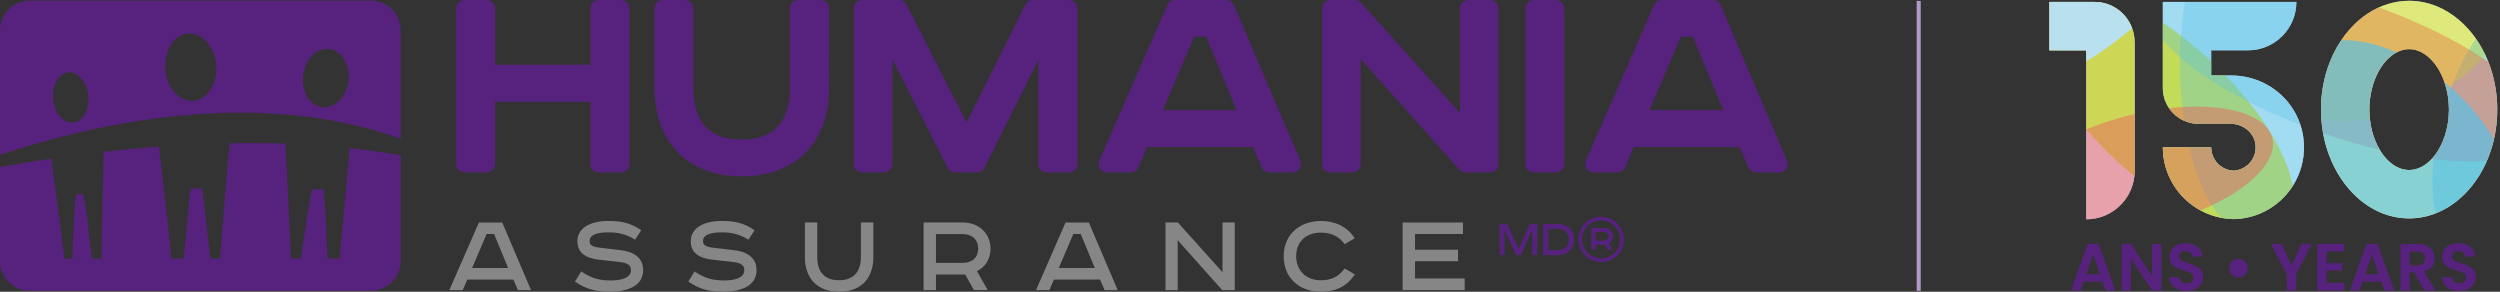 <svg width="617" height="72" viewBox="0 0 617 72" fill="none" xmlns="http://www.w3.org/2000/svg">
<rect x="0" y="0" width="617" height="72" fill="#333333" stroke="none"/>
<g clip-path="url(#clip0_7041_14284)">
<path d="M386.997 60.176C386.872 60.492 386.681 60.768 386.445 60.999C386.205 61.224 385.919 61.4 385.588 61.525C385.247 61.646 384.861 61.711 384.44 61.711H382.118V56.491H384.44C384.866 56.491 385.252 56.551 385.588 56.681C385.924 56.807 386.205 56.977 386.445 57.208C386.676 57.429 386.862 57.715 386.997 58.03C387.132 58.351 387.192 58.712 387.192 59.103C387.192 59.495 387.132 59.866 386.997 60.181M387.293 56.275C386.927 55.944 386.5 55.689 386.024 55.513C385.553 55.338 385.041 55.252 384.51 55.252H380.829V62.969H384.51C385.021 62.969 385.528 62.879 386.004 62.704C386.485 62.528 386.917 62.272 387.278 61.947C387.644 61.616 387.93 61.209 388.15 60.728C388.371 60.247 388.486 59.7 388.486 59.098C388.486 58.497 388.381 57.95 388.165 57.484C387.95 57.007 387.659 56.601 387.298 56.27" fill="#56227D"/>
<path d="M374.787 61.41L371.959 55.332L371.924 55.247H370.109V62.964H371.322V56.766L374.17 62.889L374.21 62.964H375.319L378.142 56.766V62.964H379.38V55.247H377.595L374.787 61.41Z" fill="#56227D"/>
<path d="M393.791 57.263H395.852C396.203 57.263 396.489 57.358 396.704 57.549C396.915 57.744 397.02 58 397.02 58.336C397.02 58.672 396.915 58.933 396.709 59.118C396.494 59.309 396.203 59.404 395.852 59.404H393.791V57.268V57.263ZM398.088 58.336C398.088 58.025 398.028 57.739 397.913 57.484C397.798 57.233 397.637 57.007 397.437 56.832C397.236 56.651 396.995 56.506 396.73 56.411C396.464 56.315 396.173 56.265 395.862 56.265H392.728V61.605H393.796V60.397H396.023L396.709 61.605H397.908L397.04 60.116C397.326 59.966 397.567 59.755 397.757 59.494C397.978 59.178 398.098 58.787 398.098 58.341" fill="#56227D"/>
<path d="M395.165 63.762C392.578 63.762 390.467 61.661 390.467 59.088C390.467 56.516 392.573 54.41 395.165 54.41C397.757 54.41 399.853 56.511 399.853 59.088C399.853 61.666 397.752 63.762 395.165 63.762ZM395.165 53.482C392.061 53.482 389.539 55.995 389.539 59.083C389.539 62.172 392.061 64.684 395.165 64.684C398.269 64.684 400.791 62.167 400.791 59.083C400.791 56 398.264 53.482 395.165 53.482Z" fill="#56227D"/>
<path d="M120.102 57.75H121.937L125.407 66.148H116.517L120.097 57.75H120.102ZM118.197 54.916L110.891 71.604H114.19L115.318 69.012H126.701L127.834 71.604H131.063L123.948 54.916H118.202H118.197Z" fill="#878686"/>
<path d="M119.836 57.348H122.198L126.014 66.54H115.92L119.841 57.348H119.836ZM118.452 55.308L111.508 71.198H113.919L115.053 68.611H126.962L128.085 71.198H130.451L123.677 55.308H118.452Z" fill="#878686"/>
<path d="M150.378 72C147.059 72 144.612 71.308 142.215 69.688L141.904 69.473L143.448 66.986L143.794 67.211C145.966 68.655 147.931 69.217 150.809 69.217C152.289 69.217 155.718 68.971 155.718 66.715C155.718 65.837 155.387 64.905 152.961 64.669L147.816 64.092C144.246 63.681 142.501 62.192 142.501 59.529C142.501 56.451 145.414 54.535 150.112 54.535C152.961 54.535 155.367 54.886 157.93 56.616L158.251 56.837L156.731 59.148L156.4 58.953C154.445 57.809 152.63 57.343 150.107 57.343C147.064 57.343 145.519 58.07 145.519 59.499C145.519 60.512 146.181 60.928 148.137 61.144L153.216 61.746C157.774 62.312 158.732 64.724 158.732 66.655C158.732 70.094 155.759 71.995 150.368 71.995" fill="#878686"/>
<path d="M156.611 58.617C154.65 57.468 152.775 56.947 150.117 56.947C146.196 56.947 145.128 58.155 145.128 59.504C145.128 60.943 146.312 61.344 148.107 61.545L153.181 62.152C156.41 62.553 158.346 63.987 158.346 66.659C158.346 70.074 155.172 71.604 150.383 71.604C147.239 71.604 144.872 71.002 142.446 69.362L143.574 67.547C145.82 69.041 147.876 69.618 150.814 69.618C154.044 69.618 156.12 68.64 156.12 66.715C156.12 65.185 155.082 64.473 153.011 64.273L147.876 63.696C144.872 63.35 142.917 62.257 142.917 59.529C142.917 56.34 146.201 54.931 150.122 54.931C152.981 54.931 155.292 55.307 157.709 56.942L156.621 58.612L156.611 58.617Z" fill="#878686"/>
<path d="M178.348 72C175.028 72 172.591 71.308 170.195 69.688L169.879 69.473L171.423 66.986L171.764 67.211C173.935 68.655 175.906 69.217 178.784 69.217C180.263 69.217 183.698 68.971 183.698 66.715C183.698 65.837 183.367 64.905 180.94 64.669L175.796 64.092C172.225 63.681 170.48 62.192 170.48 59.529C170.48 56.451 173.399 54.535 178.092 54.535C180.935 54.535 183.347 54.886 185.904 56.616L186.235 56.837L184.711 59.148L184.38 58.953C182.424 57.809 180.604 57.343 178.092 57.343C175.048 57.343 173.504 58.07 173.504 59.499C173.504 60.512 174.166 60.928 176.121 61.144L181.196 61.746C185.759 62.312 186.717 64.724 186.717 66.655C186.717 70.094 183.743 71.995 178.353 71.995" fill="#878686"/>
<path d="M184.586 58.617C182.62 57.468 180.75 56.947 178.087 56.947C174.166 56.947 173.098 58.155 173.098 59.504C173.098 60.943 174.281 61.344 176.071 61.545L181.146 62.152C184.38 62.553 186.31 63.987 186.31 66.659C186.31 70.074 183.136 71.604 178.348 71.604C175.204 71.604 172.837 71.002 170.415 69.362L171.543 67.547C173.79 69.041 175.846 69.618 178.779 69.618C182.008 69.618 184.089 68.64 184.089 66.715C184.089 65.185 183.046 64.473 180.975 64.273L175.841 63.696C172.832 63.35 170.882 62.257 170.882 59.529C170.882 56.34 174.166 54.931 178.087 54.931C180.945 54.931 183.257 55.307 185.674 56.942L184.586 58.612V58.617Z" fill="#878686"/>
<path d="M207.1 72C201.81 72 198.646 68.801 198.646 63.44V54.911H201.699V63.471C201.699 66.068 202.632 69.162 207.1 69.162C210.56 69.162 212.465 67.141 212.465 63.471V54.911H215.544V63.44C215.544 68.801 212.39 72 207.1 72Z" fill="#878686"/>
<path d="M201.298 55.312V63.476C201.298 67.121 203.088 69.568 207.1 69.568C211.111 69.568 212.866 67.121 212.866 63.476V55.312H215.143V63.446C215.143 68.701 211.999 71.604 207.1 71.604C202.201 71.604 199.052 68.701 199.052 63.446V55.312H201.298Z" fill="#878686"/>
<path d="M237.607 64.879C239.958 64.879 241.417 63.521 241.417 61.344C241.417 59.168 239.928 57.774 237.607 57.774H230.998V64.879H237.607ZM240.374 71.599L238.208 67.748H230.998V71.599H227.944V54.911H237.637C241.588 54.911 244.461 57.614 244.461 61.344C244.461 63.842 243.248 65.852 241.107 66.92L243.769 71.594H240.369L240.374 71.599Z" fill="#878686"/>
<path d="M230.597 65.281H237.607C240.089 65.281 241.819 63.822 241.819 61.345C241.819 58.868 240.089 57.378 237.607 57.378H230.597V65.281ZM237.637 55.312C241.242 55.312 244.07 57.724 244.07 61.35C244.07 63.962 242.656 65.858 240.55 66.75L243.087 71.203H240.605L238.444 67.352H230.592V71.203H228.34V55.312H237.632H237.637Z" fill="#878686"/>
<path d="M264.894 57.75H266.724L270.194 66.148H261.309L264.894 57.75ZM262.979 54.916L255.683 71.604H258.977L260.106 69.012H271.493L272.621 71.604H275.85L268.73 54.916H262.984H262.979Z" fill="#878686"/>
<path d="M264.633 57.348H266.995L270.801 66.54H260.712L264.638 57.348H264.633ZM263.244 55.308L256.29 71.198H258.712L259.845 68.611H271.754L272.887 71.198H275.249L268.469 55.308H263.255H263.244Z" fill="#878686"/>
<path d="M301.714 54.911V67.196L290.703 54.911H287.639V71.604H290.658V59.289L301.644 71.604H304.738V54.911H301.714Z" fill="#878686"/>
<path d="M302.115 55.312V68.239L290.517 55.312H288.04V71.198H290.261V58.241L301.824 71.198H304.337V55.312H302.115Z" fill="#878686"/>
<path d="M326.048 72C320.533 72 316.817 68.48 316.817 63.24C316.817 58 320.613 54.541 326.048 54.541C329.513 54.541 332.371 55.929 334.106 58.452L334.352 58.803L331.86 60.267L331.639 59.986C330.325 58.256 328.475 57.414 325.958 57.414C322.278 57.414 319.896 59.7 319.896 63.25C319.896 66.8 322.388 69.172 325.958 69.172C328.475 69.172 330.23 68.36 331.639 66.535L331.855 66.259L334.382 67.718L334.136 68.074C332.301 70.681 329.583 72.005 326.048 72.005" fill="#878686"/>
<path d="M331.96 59.736C330.631 57.986 328.701 57.008 325.958 57.008C322.037 57.008 319.495 59.475 319.495 63.245C319.495 67.016 322.117 69.569 325.958 69.569C328.756 69.569 330.571 68.561 331.96 66.781L333.805 67.844C332.136 70.225 329.593 71.609 326.048 71.609C320.944 71.609 317.223 68.42 317.223 63.245C317.223 58.071 321.034 54.942 326.048 54.942C329.453 54.942 332.136 56.296 333.775 58.678L331.96 59.741V59.736Z" fill="#878686"/>
<path d="M346.171 54.911V71.604H361.479V68.731H349.229V64.473H359.84V61.63H349.229V57.749H361.053V54.911H346.171Z" fill="#878686"/>
<path d="M346.577 55.312V71.198H361.088V69.132H348.828V64.078H359.443V62.037H348.828V57.348H360.652V55.312H346.577Z" fill="#878686"/>
<path d="M86.02 19.862C85.594 23.833 82.741 26.782 79.642 26.451C76.543 26.12 74.367 22.65 74.798 18.678C75.214 14.712 78.077 11.764 81.171 12.095C84.275 12.421 86.436 15.9 86.02 19.862ZM47.616 24.891C44.146 25.082 41.092 21.506 40.801 16.913C40.505 12.325 43.068 8.444 46.547 8.249C50.012 8.058 53.061 11.628 53.362 16.221C53.658 20.814 51.086 24.695 47.616 24.886M17.981 30.246C15.579 30.427 13.398 27.794 13.097 24.38C12.806 20.955 14.511 18.042 16.913 17.866C19.315 17.696 21.506 20.323 21.802 23.738C22.098 27.157 20.388 30.076 17.981 30.251M91.536 0.146H7.356C3.299 0.146 0.01 3.435 0 7.471V38.199C0.236 38.119 0.471 38.044 0.692 37.963C0.928 37.888 1.148 37.818 1.384 37.748C48.333 22.665 79.983 27.669 97.508 33.786C97.738 33.867 97.964 33.947 98.195 34.027C98.425 34.107 98.661 34.193 98.887 34.278V7.471C98.887 3.43 95.587 0.141 91.531 0.141" fill="#56227D"/>
<path d="M97.513 38.089C93.807 37.457 90.066 36.935 86.306 36.539C85.779 42.28 84.2 59.214 83.804 63.817L80.83 63.787C80.494 57.484 80.519 52.665 79.812 46.718C78.188 46.718 78.589 46.718 76.979 46.728C76.347 49.496 75.811 53.146 74.241 63.782L71.845 63.792C71.654 59.61 70.761 40.661 70.415 35.441C65.787 35.285 61.189 35.266 56.636 35.351C55.999 42.657 54.525 60.151 54.345 63.832L51.938 63.817C51.01 56.737 50.609 51.542 49.827 46.457C48.879 46.487 47.941 46.517 47.004 46.558C46.382 51.968 46.131 56.862 45.319 63.817L42.331 63.852C41.965 59.855 40.029 43.178 39.252 36.168C34.523 36.519 29.935 36.96 25.553 37.462C25.437 43.539 25.006 60.703 25.041 63.817L22.669 63.832C22.078 59.324 21.25 49.722 20.433 47.846C19.897 47.876 19.35 47.901 18.819 47.937C18.372 49.511 18.021 58.281 17.856 63.832H15.885C15.559 60.638 13.273 43.78 12.661 39.147C8.599 39.753 4.819 40.375 1.384 40.987C1.148 41.022 0.923 41.067 0.692 41.107C0.461 41.157 0.236 41.192 0 41.232V64.433C0 68.475 3.299 71.764 7.356 71.764H91.536C95.587 71.764 98.892 68.475 98.892 64.433V38.329C98.661 38.289 98.43 38.249 98.2 38.204C97.969 38.164 97.738 38.124 97.513 38.084" fill="#56227D"/>
<path d="M153.291 0H147.781C146.638 0 145.71 0.928 145.71 2.061V15.976H122.163V2.061C122.163 0.923 121.24 0 120.092 0H114.656C113.513 0 112.581 0.928 112.581 2.061V40.48C112.581 41.618 113.503 42.546 114.651 42.546H120.092C121.235 42.546 122.163 41.618 122.163 40.48V25.107H145.71V40.48C145.71 41.618 146.638 42.546 147.781 42.546H153.291C154.44 42.546 155.367 41.618 155.367 40.48V2.061C155.367 0.923 154.44 0 153.291 0Z" fill="#56227D"/>
<path d="M202.537 0H197.026C195.883 0 194.955 0.928 194.955 2.061L194.945 21.797C194.945 27.569 192.889 34.453 183.076 34.453C175.149 34.453 171.132 30.191 171.132 21.797V2.061C171.132 0.923 170.205 0 169.061 0H163.616C162.473 0 161.545 0.928 161.545 2.061V21.722C161.545 35.17 169.798 43.519 183.081 43.519C196.364 43.519 204.608 35.17 204.608 21.722L204.618 2.061C204.618 0.923 203.68 0 202.537 0Z" fill="#56227D"/>
<path d="M263.851 0H254.921C254.144 0 253.422 0.441 253.066 1.148L238.549 30.251L223.717 1.128C223.361 0.436 222.649 0 221.867 0H212.801C211.648 0 210.725 0.928 210.725 2.061V40.48C210.725 41.618 211.648 42.546 212.801 42.546H218.171C219.314 42.546 220.242 41.618 220.242 40.48V14.672L233.896 41.423C234.252 42.115 234.964 42.551 235.746 42.551H241.122C241.904 42.551 242.626 42.11 242.977 41.403L256.275 14.802V40.485C256.275 41.623 257.202 42.551 258.351 42.551H263.856C265 42.551 265.932 41.623 265.932 40.485V2.061C265.932 0.923 265 0 263.856 0" fill="#56227D"/>
<path d="M287.007 27.162L294.729 9.056H297.693L305.179 27.162H287.007ZM304.542 1.254C304.216 0.486 303.464 0 302.632 0H290.006C289.183 0 288.431 0.481 288.105 1.239L271.297 39.658C271.017 40.295 271.082 41.037 271.463 41.614C271.844 42.195 272.501 42.556 273.198 42.556H279.055C279.882 42.556 280.629 42.06 280.955 41.303L283.131 36.293H309.21L311.392 41.303C311.718 42.06 312.465 42.556 313.292 42.556H319.008C319.705 42.556 320.357 42.195 320.738 41.623C321.119 41.047 321.19 40.32 320.919 39.673L304.542 1.254Z" fill="#56227D"/>
<path d="M367.777 0H362.412C361.264 0 360.336 0.928 360.336 2.061V27.904L335.921 0.687C335.52 0.251 334.959 0 334.377 0H328.375C327.227 0 326.299 0.928 326.299 2.061V40.48C326.299 41.618 327.222 42.546 328.375 42.546H333.74C334.894 42.546 335.816 41.618 335.816 40.48V14.582L360.16 41.854C360.547 42.295 361.118 42.551 361.705 42.551H367.772C368.92 42.551 369.848 41.623 369.848 40.485V2.061C369.848 0.923 368.92 0 367.772 0" fill="#56227D"/>
<path d="M383.968 0H378.523C377.374 0 376.452 0.928 376.452 2.061V40.48C376.452 41.618 377.374 42.546 378.523 42.546H383.963C385.111 42.546 386.039 41.618 386.039 40.48V2.061C386.039 0.923 385.111 0 383.968 0Z" fill="#56227D"/>
<path d="M407.114 27.162L414.841 9.066H417.8L425.291 27.162H407.114ZM441.036 39.673L424.654 1.254C424.328 0.486 423.566 0 422.744 0H410.118C409.29 0 408.543 0.481 408.212 1.239L391.409 39.658C391.124 40.295 391.189 41.037 391.575 41.614C391.956 42.195 392.613 42.551 393.305 42.551H399.172C399.989 42.551 400.746 42.06 401.072 41.303L403.248 36.293H429.327L431.509 41.303C431.835 42.06 432.587 42.551 433.409 42.551H439.125C439.817 42.551 440.469 42.2 440.855 41.623C441.246 41.047 441.306 40.32 441.036 39.673Z" fill="#56227D"/>
<path d="M518.867 69.498H514.294L513.537 71.684H511.12L515.247 60.187H517.93L522.056 71.684H519.624L518.867 69.498ZM518.241 67.658L516.581 62.854L514.921 67.658H518.246H518.241Z" fill="#56227D"/>
<path d="M533.424 71.684H531.122L525.907 63.807V71.684H523.606V60.187H525.907L531.122 68.084V60.187H533.424V71.684Z" fill="#56227D"/>
<path d="M537.495 71.388C536.854 71.112 536.347 70.721 535.976 70.205C535.605 69.689 535.409 69.082 535.399 68.38H537.866C537.897 68.851 538.067 69.222 538.368 69.498C538.669 69.774 539.085 69.909 539.611 69.909C540.138 69.909 540.569 69.779 540.88 69.523C541.186 69.267 541.341 68.926 541.341 68.51C541.341 68.169 541.236 67.888 541.03 67.673C540.82 67.452 540.564 67.282 540.248 67.156C539.937 67.031 539.506 66.891 538.96 66.735C538.212 66.514 537.606 66.299 537.139 66.083C536.673 65.868 536.272 65.547 535.941 65.111C535.61 64.674 535.44 64.098 535.44 63.376C535.44 62.694 535.61 62.102 535.951 61.6C536.292 61.094 536.768 60.708 537.38 60.442C537.997 60.171 538.694 60.041 539.486 60.041C540.669 60.041 541.632 60.327 542.374 60.904C543.116 61.48 543.523 62.282 543.603 63.315H541.071C541.046 62.919 540.88 62.593 540.569 62.338C540.258 62.082 539.842 61.952 539.326 61.952C538.874 61.952 538.518 62.067 538.248 62.297C537.977 62.528 537.846 62.864 537.846 63.3C537.846 63.606 537.947 63.862 538.152 64.067C538.358 64.268 538.609 64.433 538.909 64.559C539.21 64.684 539.636 64.83 540.183 64.995C540.93 65.216 541.537 65.431 542.008 65.652C542.48 65.873 542.886 66.198 543.227 66.64C543.568 67.081 543.738 67.653 543.738 68.37C543.738 68.981 543.578 69.553 543.262 70.08C542.941 70.606 542.48 71.027 541.863 71.338C541.246 71.649 540.519 71.805 539.677 71.805C538.874 71.805 538.152 71.669 537.515 71.393L537.495 71.388Z" fill="#56227D"/>
<path d="M551.275 68.189C550.924 67.989 550.648 67.708 550.442 67.357C550.237 67.006 550.136 66.62 550.136 66.204C550.136 65.787 550.237 65.386 550.442 65.035C550.643 64.684 550.924 64.408 551.275 64.203C551.626 64.002 552.012 63.897 552.428 63.897C552.844 63.897 553.245 63.997 553.601 64.203C553.957 64.408 554.238 64.684 554.439 65.035C554.639 65.386 554.744 65.777 554.744 66.204C554.744 66.63 554.644 67.006 554.439 67.357C554.233 67.708 553.957 67.984 553.601 68.189C553.245 68.395 552.854 68.495 552.428 68.495C552.002 68.495 551.626 68.395 551.275 68.189Z" fill="#56227D"/>
<path d="M570.57 60.206L566.688 67.693V71.689H564.387V67.693L560.486 60.206H563.083L565.55 65.457L568.002 60.206H570.57Z" fill="#56227D"/>
<path d="M574.205 62.062V64.94H578.071V66.765H574.205V69.809H578.567V71.684H571.903V60.187H578.567V62.062H574.205Z" fill="#56227D"/>
<path d="M587.693 69.498H583.12L582.363 71.684H579.946L584.073 60.187H586.756L590.882 71.684H588.45L587.693 69.498ZM587.066 67.658L585.407 62.854L583.747 67.658H587.071H587.066Z" fill="#56227D"/>
<path d="M598.354 71.684L595.821 67.212H594.733V71.684H592.432V60.202H596.744C597.632 60.202 598.389 60.357 599.016 60.668C599.642 60.979 600.109 61.405 600.425 61.937C600.735 62.468 600.891 63.065 600.891 63.722C600.891 64.479 600.67 65.161 600.234 65.767C599.793 66.374 599.141 66.795 598.273 67.026L601.021 71.679H598.359L598.354 71.684ZM594.733 65.482H596.659C597.286 65.482 597.752 65.331 598.058 65.03C598.364 64.73 598.519 64.308 598.519 63.772C598.519 63.235 598.364 62.839 598.058 62.548C597.752 62.258 597.286 62.112 596.659 62.112H594.733V65.487V65.482Z" fill="#56227D"/>
<path d="M604.777 71.388C604.135 71.112 603.629 70.721 603.258 70.205C602.886 69.689 602.691 69.082 602.681 68.38H605.148C605.178 68.851 605.348 69.222 605.649 69.498C605.95 69.774 606.366 69.909 606.893 69.909C607.419 69.909 607.851 69.779 608.161 69.523C608.467 69.267 608.623 68.926 608.623 68.51C608.623 68.169 608.518 67.888 608.312 67.673C608.101 67.452 607.846 67.282 607.53 67.156C607.219 67.031 606.788 66.891 606.241 66.735C605.494 66.514 604.887 66.299 604.421 66.083C603.955 65.868 603.553 65.547 603.222 65.111C602.886 64.679 602.721 64.098 602.721 63.376C602.721 62.694 602.891 62.102 603.232 61.6C603.573 61.094 604.05 60.708 604.662 60.442C605.278 60.171 605.975 60.041 606.767 60.041C607.951 60.041 608.914 60.327 609.656 60.904C610.398 61.48 610.804 62.282 610.884 63.315H608.352C608.327 62.919 608.161 62.593 607.851 62.338C607.54 62.082 607.124 61.952 606.607 61.952C606.156 61.952 605.8 62.067 605.529 62.297C605.258 62.528 605.128 62.864 605.128 63.3C605.128 63.606 605.228 63.862 605.434 64.067C605.639 64.268 605.89 64.433 606.191 64.559C606.492 64.684 606.918 64.83 607.464 64.995C608.212 65.216 608.818 65.431 609.29 65.652C609.761 65.873 610.167 66.198 610.508 66.64C610.849 67.081 611.02 67.653 611.02 68.37C611.02 68.981 610.859 69.553 610.543 70.08C610.222 70.606 609.761 71.027 609.144 71.338C608.528 71.649 607.8 71.805 606.958 71.805C606.156 71.805 605.434 71.669 604.797 71.393L604.777 71.388Z" fill="#56227D"/>
<path d="M615.823 21.326C615.447 19.205 614.876 17.169 614.124 15.269C613.883 14.662 613.627 14.075 613.356 13.494C612.955 12.651 612.499 11.839 612.023 11.052C611.712 10.535 611.396 10.024 611.055 9.537C609.876 7.848 608.523 6.348 607.043 5.065C603.508 2.001 599.216 0.196 594.578 0.196C592.733 0.196 590.948 0.487 589.243 1.023C588.511 1.254 587.794 1.52 587.092 1.835C583.456 3.485 580.267 6.303 577.835 9.924C575.097 13.99 573.312 19.07 572.911 24.635C572.851 25.433 572.826 26.235 572.826 27.047C572.826 27.86 572.856 28.612 572.911 29.384C572.911 29.404 572.911 29.424 572.911 29.449C572.996 30.617 573.142 31.766 573.342 32.894C573.413 33.27 573.483 33.641 573.563 34.012C576.05 45.45 584.529 53.899 594.578 53.899C596.854 53.899 599.046 53.468 601.106 52.66C606.567 50.534 611.105 45.816 613.768 39.688C614.058 39.011 614.324 38.314 614.57 37.607C614.79 36.971 614.996 36.324 615.182 35.667C615.292 35.266 615.402 34.859 615.497 34.448C615.663 33.726 615.798 32.989 615.914 32.242C616.179 30.562 616.33 28.827 616.33 27.052C616.33 25.087 616.149 23.176 615.823 21.331V21.326ZM600.75 38.535C600.75 38.535 600.745 38.54 600.745 38.545C600.71 38.59 600.67 38.63 600.635 38.67C600.475 38.866 600.309 39.062 600.134 39.242C598.549 40.947 596.619 41.96 594.578 41.96C593.505 41.96 592.467 41.684 591.494 41.178C589.869 40.33 588.425 38.846 587.297 36.925C586.921 36.294 586.585 35.607 586.284 34.885C585.582 33.205 585.086 31.314 584.88 29.304C584.845 28.958 584.815 28.607 584.795 28.251C584.775 27.849 584.76 27.448 584.76 27.037C584.76 23.502 585.622 20.213 587.036 17.62C587.768 16.277 588.651 15.128 589.639 14.236C590.22 13.709 590.837 13.258 591.484 12.922C591.695 12.812 591.91 12.716 592.131 12.626C592.166 12.611 592.196 12.596 592.231 12.581C592.261 12.571 592.286 12.566 592.316 12.556C593.049 12.28 593.811 12.13 594.588 12.13C597.245 12.13 599.692 13.84 601.483 16.552C602.195 17.63 602.801 18.864 603.273 20.213C603.358 20.448 603.418 20.699 603.493 20.945C603.579 21.231 603.674 21.506 603.749 21.797C603.864 22.229 603.955 22.675 604.04 23.126C604.085 23.362 604.13 23.597 604.16 23.838C604.321 24.876 604.406 25.939 604.406 27.037C604.406 31.595 602.967 35.767 600.765 38.53L600.75 38.535Z" fill="white"/>
<path d="M526.815 10.385C526.815 9.191 526.604 8.048 526.213 6.985C524.834 3.184 521.189 0.477 516.912 0.477H505.8V12.416H514.891V31.936C514.891 31.936 514.886 31.936 514.881 31.941C514.881 31.941 514.886 31.941 514.891 31.941V54.119C515.277 54.119 515.658 54.099 516.034 54.064C516.305 54.039 516.566 53.994 516.831 53.949C516.937 53.934 517.042 53.924 517.147 53.904C522.252 52.931 526.198 48.704 526.765 43.464C526.79 43.223 526.79 42.973 526.8 42.722C526.81 42.541 526.83 42.361 526.83 42.18V28.11V10.385H526.815Z" fill="white"/>
<path d="M568.619 35.612C568.549 33.952 568.253 32.357 567.762 30.853C567.15 28.963 566.217 27.213 565.034 25.663H565.029C561.749 21.371 556.535 18.628 550.633 18.628H545.719V12.411H554.81C558.104 12.411 561.088 11.077 563.249 8.916C565.41 6.754 566.744 3.766 566.744 0.477H533.785V21.712C533.785 23.552 534.346 25.257 535.309 26.671C536.222 28.025 537.5 29.103 539.005 29.78C540.113 30.281 541.341 30.557 542.635 30.557H550.638C553.872 30.557 556.595 33.059 556.705 36.133C556.76 37.723 556.184 39.232 555.085 40.37C554.052 41.438 552.689 42.06 551.214 42.13C548.156 41.975 545.719 39.443 545.719 36.344H533.785C533.785 43.058 537.54 48.914 543.061 51.913C544.681 52.8 546.446 53.437 548.316 53.778C549.164 53.934 550.026 54.029 550.914 54.059L551.51 54.069V54.059C556.133 53.909 560.436 52.003 563.67 48.654C564.492 47.796 565.219 46.874 565.846 45.901C567.782 42.887 568.754 39.372 568.624 35.702C568.624 35.667 568.624 35.642 568.619 35.607V35.612Z" fill="white"/>
<g opacity="0.35">
<path d="M526.815 10.385V42.2C526.815 42.632 526.79 43.063 526.75 43.479C526.108 49.466 521.043 54.129 514.881 54.129V12.415H505.79V0.481H516.902C521.179 0.481 524.819 3.189 526.203 6.99C526.594 8.048 526.805 9.196 526.805 10.39L526.815 10.385Z" fill="#B098C7"/>
<path d="M614.118 15.269C613.873 14.662 613.622 14.075 613.351 13.494C612.684 12.095 611.917 10.761 611.05 9.537C607.053 3.816 601.152 0.196 594.578 0.196C591.94 0.196 589.428 0.777 587.092 1.835C583.456 3.485 580.262 6.303 577.84 9.918C574.706 14.567 572.826 20.539 572.826 27.042C572.826 27.849 572.856 28.652 572.911 29.444C572.996 30.612 573.147 31.761 573.342 32.889C575.509 44.888 584.203 53.894 594.583 53.894C596.859 53.894 599.051 53.462 601.111 52.655C606.572 50.529 611.11 45.811 613.773 39.683C614.485 38.029 615.066 36.269 615.497 34.438C616.039 32.092 616.33 29.605 616.33 27.042C616.33 22.81 615.538 18.819 614.124 15.264L614.118 15.269ZM594.578 41.96C591.72 41.96 589.097 39.999 587.292 36.93C586.044 34.819 585.171 32.182 584.875 29.309C584.795 28.572 584.75 27.809 584.75 27.047C584.75 20.604 587.613 14.943 591.474 12.927C592.457 12.411 593.5 12.135 594.573 12.135C598.283 12.135 601.598 15.464 603.263 20.218C603.443 20.729 603.599 21.261 603.734 21.802C603.904 22.459 604.05 23.146 604.15 23.843V23.853C604.306 24.881 604.396 25.949 604.396 27.047C604.396 31.6 602.962 35.777 600.755 38.54C600.755 38.54 600.752 38.543 600.745 38.55C600.55 38.791 600.344 39.026 600.134 39.247C598.549 40.952 596.619 41.965 594.578 41.965V41.96Z" fill="#C2D500"/>
<path d="M568.629 35.717C568.759 39.387 567.787 42.907 565.851 45.916C565.224 46.889 564.497 47.806 563.675 48.664C560.441 52.013 556.138 53.919 551.515 54.069V54.079L550.919 54.069C550.031 54.039 549.169 53.944 548.321 53.788C546.451 53.447 544.686 52.81 543.066 51.923C537.551 48.924 533.79 43.068 533.79 36.354H545.724C545.724 39.452 548.161 41.985 551.219 42.14C552.689 42.065 554.052 41.448 555.09 40.38C556.189 39.237 556.765 37.733 556.71 36.143C556.595 33.069 553.877 30.567 550.643 30.567H542.64C541.346 30.567 540.118 30.286 539.01 29.79C537.51 29.113 536.232 28.035 535.314 26.681C534.351 25.267 533.79 23.562 533.79 21.722V0.481H566.749C566.749 3.771 565.415 6.759 563.254 8.92C561.093 11.082 558.109 12.415 554.815 12.415H545.724V18.633H550.638C556.535 18.633 561.754 21.376 565.034 25.663H565.039C566.222 27.213 567.155 28.962 567.767 30.858C568.263 32.357 568.559 33.957 568.624 35.617C568.629 35.657 568.629 35.687 568.629 35.717Z" fill="#54C0E8"/>
</g>
<path opacity="0.64" d="M526.815 10.385V42.2C526.815 42.632 526.79 43.063 526.75 43.479C525.24 42.255 523.761 40.952 522.277 39.588C519.584 37.091 517.112 34.523 514.886 31.951C514.876 31.951 514.871 31.941 514.871 31.941C514.881 31.931 514.886 31.931 514.886 31.931V12.415H505.795V0.481H516.907C521.184 0.481 524.824 3.189 526.208 6.99C526.599 8.048 526.81 9.196 526.81 10.39L526.815 10.385Z" fill="#C2D500"/>
<path opacity="0.64" d="M565.846 45.916C565.219 46.889 564.492 47.806 563.67 48.664C560.436 52.014 556.133 53.919 551.51 54.069V54.079L550.914 54.069C550.026 54.039 549.164 53.944 548.316 53.788C546.446 53.448 544.681 52.811 543.061 51.923C537.545 48.925 533.785 43.068 533.785 36.354H545.719C545.719 39.453 548.156 41.985 551.214 42.14C552.684 42.065 554.047 41.448 555.085 40.38C556.184 39.237 556.76 37.733 556.705 36.143C556.59 33.069 553.872 30.567 550.638 30.567H542.635C541.341 30.567 540.113 30.287 539.005 29.79C537.505 29.113 536.227 28.035 535.309 26.681C534.346 25.267 533.785 23.562 533.785 21.722V5.591C535.269 6.589 536.763 7.667 538.257 8.805C540.614 10.611 542.966 12.596 545.288 14.742C545.428 14.878 545.578 15.008 545.719 15.143V18.628H549.254C551.355 20.8 553.29 22.996 555.035 25.192C560.997 32.663 564.823 40.049 565.851 45.911L565.846 45.916Z" fill="#C2D500"/>
<path opacity="0.31" d="M568.629 35.717C568.759 39.388 567.787 42.908 565.851 45.916C565.224 46.889 564.497 47.807 563.675 48.664C560.441 52.014 556.138 53.919 551.515 54.069V54.079L550.919 54.069C550.031 54.039 549.169 53.944 548.321 53.789C547.469 52.906 546.656 51.863 545.884 50.67C543.568 47.09 541.627 42.17 540.258 36.354H545.724C545.724 39.453 548.161 41.985 551.219 42.14C552.689 42.065 554.053 41.448 555.09 40.38C556.189 39.237 556.765 37.733 556.71 36.143C556.595 33.07 553.877 30.567 550.643 30.567H542.64C541.346 30.567 540.118 30.287 539.01 29.79C538.844 28.682 538.704 27.549 538.578 26.406C538.212 23.046 538.022 19.516 538.022 15.881C538.022 15.289 538.027 14.702 538.037 14.126C538.067 12.32 538.147 10.546 538.263 8.811C538.473 5.917 538.804 3.134 539.24 0.487H566.749C566.749 3.776 565.415 6.765 563.254 8.926C561.093 11.087 558.109 12.421 554.815 12.421H545.724V18.639H550.638C556.535 18.639 561.754 21.381 565.034 25.669H565.039C566.222 27.218 567.155 28.968 567.767 30.863C568.263 32.363 568.559 33.962 568.624 35.622C568.629 35.662 568.629 35.692 568.629 35.722V35.717Z" fill="#54C0E8"/>
<path opacity="0.46" d="M616.325 27.042C616.325 29.604 616.034 32.086 615.487 34.433C615.061 36.268 614.474 38.023 613.757 39.678C611.1 45.81 606.562 50.524 601.101 52.65C600.264 49.035 600.104 44.432 600.66 39.302C600.685 39.051 600.71 38.795 600.74 38.54C600.74 38.54 600.742 38.536 600.745 38.53C602.952 35.767 604.386 31.595 604.386 27.042C604.386 25.944 604.3 24.881 604.14 23.848C604.396 23.096 604.662 22.364 604.937 21.642C605.048 21.351 605.153 21.075 605.263 20.789C606.497 17.645 607.881 14.767 609.365 12.22C609.911 11.277 610.473 10.38 611.045 9.532C611.902 10.761 612.674 12.089 613.341 13.493C613.612 14.065 613.868 14.657 614.108 15.258C615.522 18.814 616.32 22.81 616.32 27.037L616.325 27.042Z" fill="#54C0E8"/>
<path opacity="0.31" d="M565.034 25.668C566.217 27.213 567.15 28.962 567.762 30.858C567.24 30.652 566.714 30.447 566.197 30.236H566.192C562.226 28.657 558.49 26.957 555.03 25.197C548.07 21.657 542.244 17.846 538.027 14.12C536.347 12.636 534.923 11.172 533.78 9.743V0.481H566.739C566.739 3.771 565.405 6.759 563.244 8.92C561.083 11.082 558.099 12.415 554.805 12.415H545.714V18.633H550.628C556.525 18.633 561.744 21.376 565.024 25.663H565.029L565.034 25.668Z" fill="#54C0E8"/>
<path opacity="0.46" d="M616.325 27.042C616.325 29.605 616.034 32.087 615.487 34.433C615.061 36.269 614.475 38.023 613.758 39.678C609.972 39.984 605.539 39.859 600.66 39.302C600.485 39.277 600.309 39.262 600.134 39.242C600.344 39.021 600.545 38.786 600.74 38.545C600.74 38.545 600.742 38.542 600.745 38.535C602.952 35.772 604.386 31.6 604.386 27.047C604.386 25.949 604.301 24.886 604.14 23.853C604.045 23.146 603.899 22.464 603.729 21.807C603.594 21.261 603.433 20.734 603.253 20.223C601.593 15.464 598.278 12.135 594.563 12.135C593.49 12.135 592.442 12.416 591.464 12.932C587.598 14.948 584.74 20.604 584.74 27.047C584.74 27.814 584.78 28.572 584.86 29.309C585.161 32.182 586.029 34.819 587.282 36.93C582.829 35.882 578.176 34.549 573.453 32.934C573.413 32.919 573.368 32.904 573.327 32.894C573.127 31.771 572.981 30.622 572.896 29.449C572.841 28.657 572.811 27.86 572.811 27.047C572.811 20.539 574.691 14.572 577.825 9.923C580.257 6.303 583.446 3.485 587.082 1.835C595.516 4.889 603.107 8.479 609.365 12.225C610.513 12.912 611.621 13.599 612.674 14.301C613.171 14.627 613.647 14.943 614.114 15.269C615.528 18.824 616.325 22.82 616.325 27.047V27.042Z" fill="#EA5C61"/>
<path opacity="0.46" d="M526.815 28.13V42.2C526.815 42.632 526.79 43.063 526.745 43.484C526.103 49.471 521.038 54.134 514.881 54.134V31.956C514.881 31.956 514.871 31.951 514.871 31.946C514.876 31.941 514.881 31.941 514.881 31.941C518.195 30.547 521.846 29.344 525.737 28.391C526.093 28.301 526.459 28.216 526.815 28.135V28.13Z" fill="#EA5C61"/>
<path opacity="0.46" d="M545.879 50.669C544.972 51.101 544.029 51.522 543.061 51.923C537.545 48.925 533.785 43.068 533.785 36.354H545.719C545.719 39.453 548.156 41.985 551.214 42.14C552.684 42.065 554.047 41.448 555.085 40.38C556.184 39.237 556.76 37.733 556.705 36.143C556.59 33.069 553.872 30.567 550.638 30.567H542.635C541.341 30.567 540.113 30.286 539.005 29.79C537.505 29.113 536.227 28.035 535.309 26.681C536.417 26.556 537.5 26.465 538.573 26.4C550.372 25.708 559.438 28.547 560.802 34.112C562.115 39.468 555.938 45.881 545.879 50.669Z" fill="#EA5C61"/>
<path opacity="0.26" d="M613.346 13.498C613.131 13.764 612.91 14.035 612.674 14.301C610.729 16.547 608.222 18.764 605.263 20.794C605.018 20.96 604.777 21.125 604.531 21.296C604.27 21.466 604.005 21.637 603.734 21.807C603.599 21.261 603.438 20.734 603.258 20.223C601.598 15.464 598.283 12.135 594.568 12.135C593.495 12.135 592.447 12.415 591.469 12.932C587.603 14.948 584.745 20.604 584.745 27.047C584.745 27.814 584.785 28.572 584.865 29.309C580.357 30.146 576.226 30.186 572.896 29.449C572.841 28.657 572.811 27.859 572.811 27.047C572.811 20.539 574.691 14.572 577.825 9.923C580.257 6.303 583.446 3.485 587.082 1.835C589.418 0.777 591.935 0.201 594.568 0.201C601.147 0.201 607.053 3.821 611.045 9.537C611.902 10.766 612.674 12.095 613.341 13.498H613.346Z" fill="#C2D500"/>
<path opacity="0.66" d="M615.492 34.438C615.066 36.273 614.48 38.028 613.763 39.683C611.105 45.816 606.567 50.529 601.106 52.655C599.046 53.462 596.849 53.894 594.573 53.894C584.203 53.894 575.509 44.898 573.337 32.889C573.137 31.766 572.991 30.617 572.906 29.444C572.851 28.652 572.821 27.855 572.821 27.042C572.821 20.534 574.701 14.567 577.835 9.918C581.932 9.778 586.65 10.811 591.479 12.922C587.613 14.938 584.755 20.594 584.755 27.037C584.755 27.804 584.795 28.561 584.875 29.299C585.176 32.172 586.044 34.809 587.297 36.92C589.102 39.989 591.725 41.955 594.578 41.955C596.624 41.955 598.549 40.942 600.139 39.237C600.349 39.016 600.55 38.781 600.745 38.54C600.745 38.54 600.747 38.536 600.75 38.53C602.957 35.767 604.391 31.595 604.391 27.042C604.391 25.944 604.306 24.881 604.145 23.848C604.05 23.141 603.904 22.459 603.734 21.802C603.599 21.256 603.438 20.729 603.258 20.218C603.573 20.478 603.894 20.739 604.21 21.015C604.321 21.105 604.421 21.195 604.526 21.296C604.662 21.411 604.797 21.526 604.937 21.647C609.43 25.613 613.005 30.036 615.482 34.438H615.492Z" fill="#54C0E8"/>
<path d="M526.208 6.985C524.543 8.389 522.788 9.773 520.933 11.122C518.917 12.591 516.892 13.945 514.881 15.178V12.415H505.79V0.481H516.902C521.179 0.481 524.819 3.189 526.203 6.99L526.208 6.985Z" fill="#B8E0EE"/>
<path d="M474.035 0.221H473.032V71.779H474.035V0.221Z" fill="#B198C8"/>
</g>
<defs>
<clipPath id="clip0_7041_14284">
<rect width="616.325" height="72" fill="white"/>
</clipPath>
</defs>
</svg>
